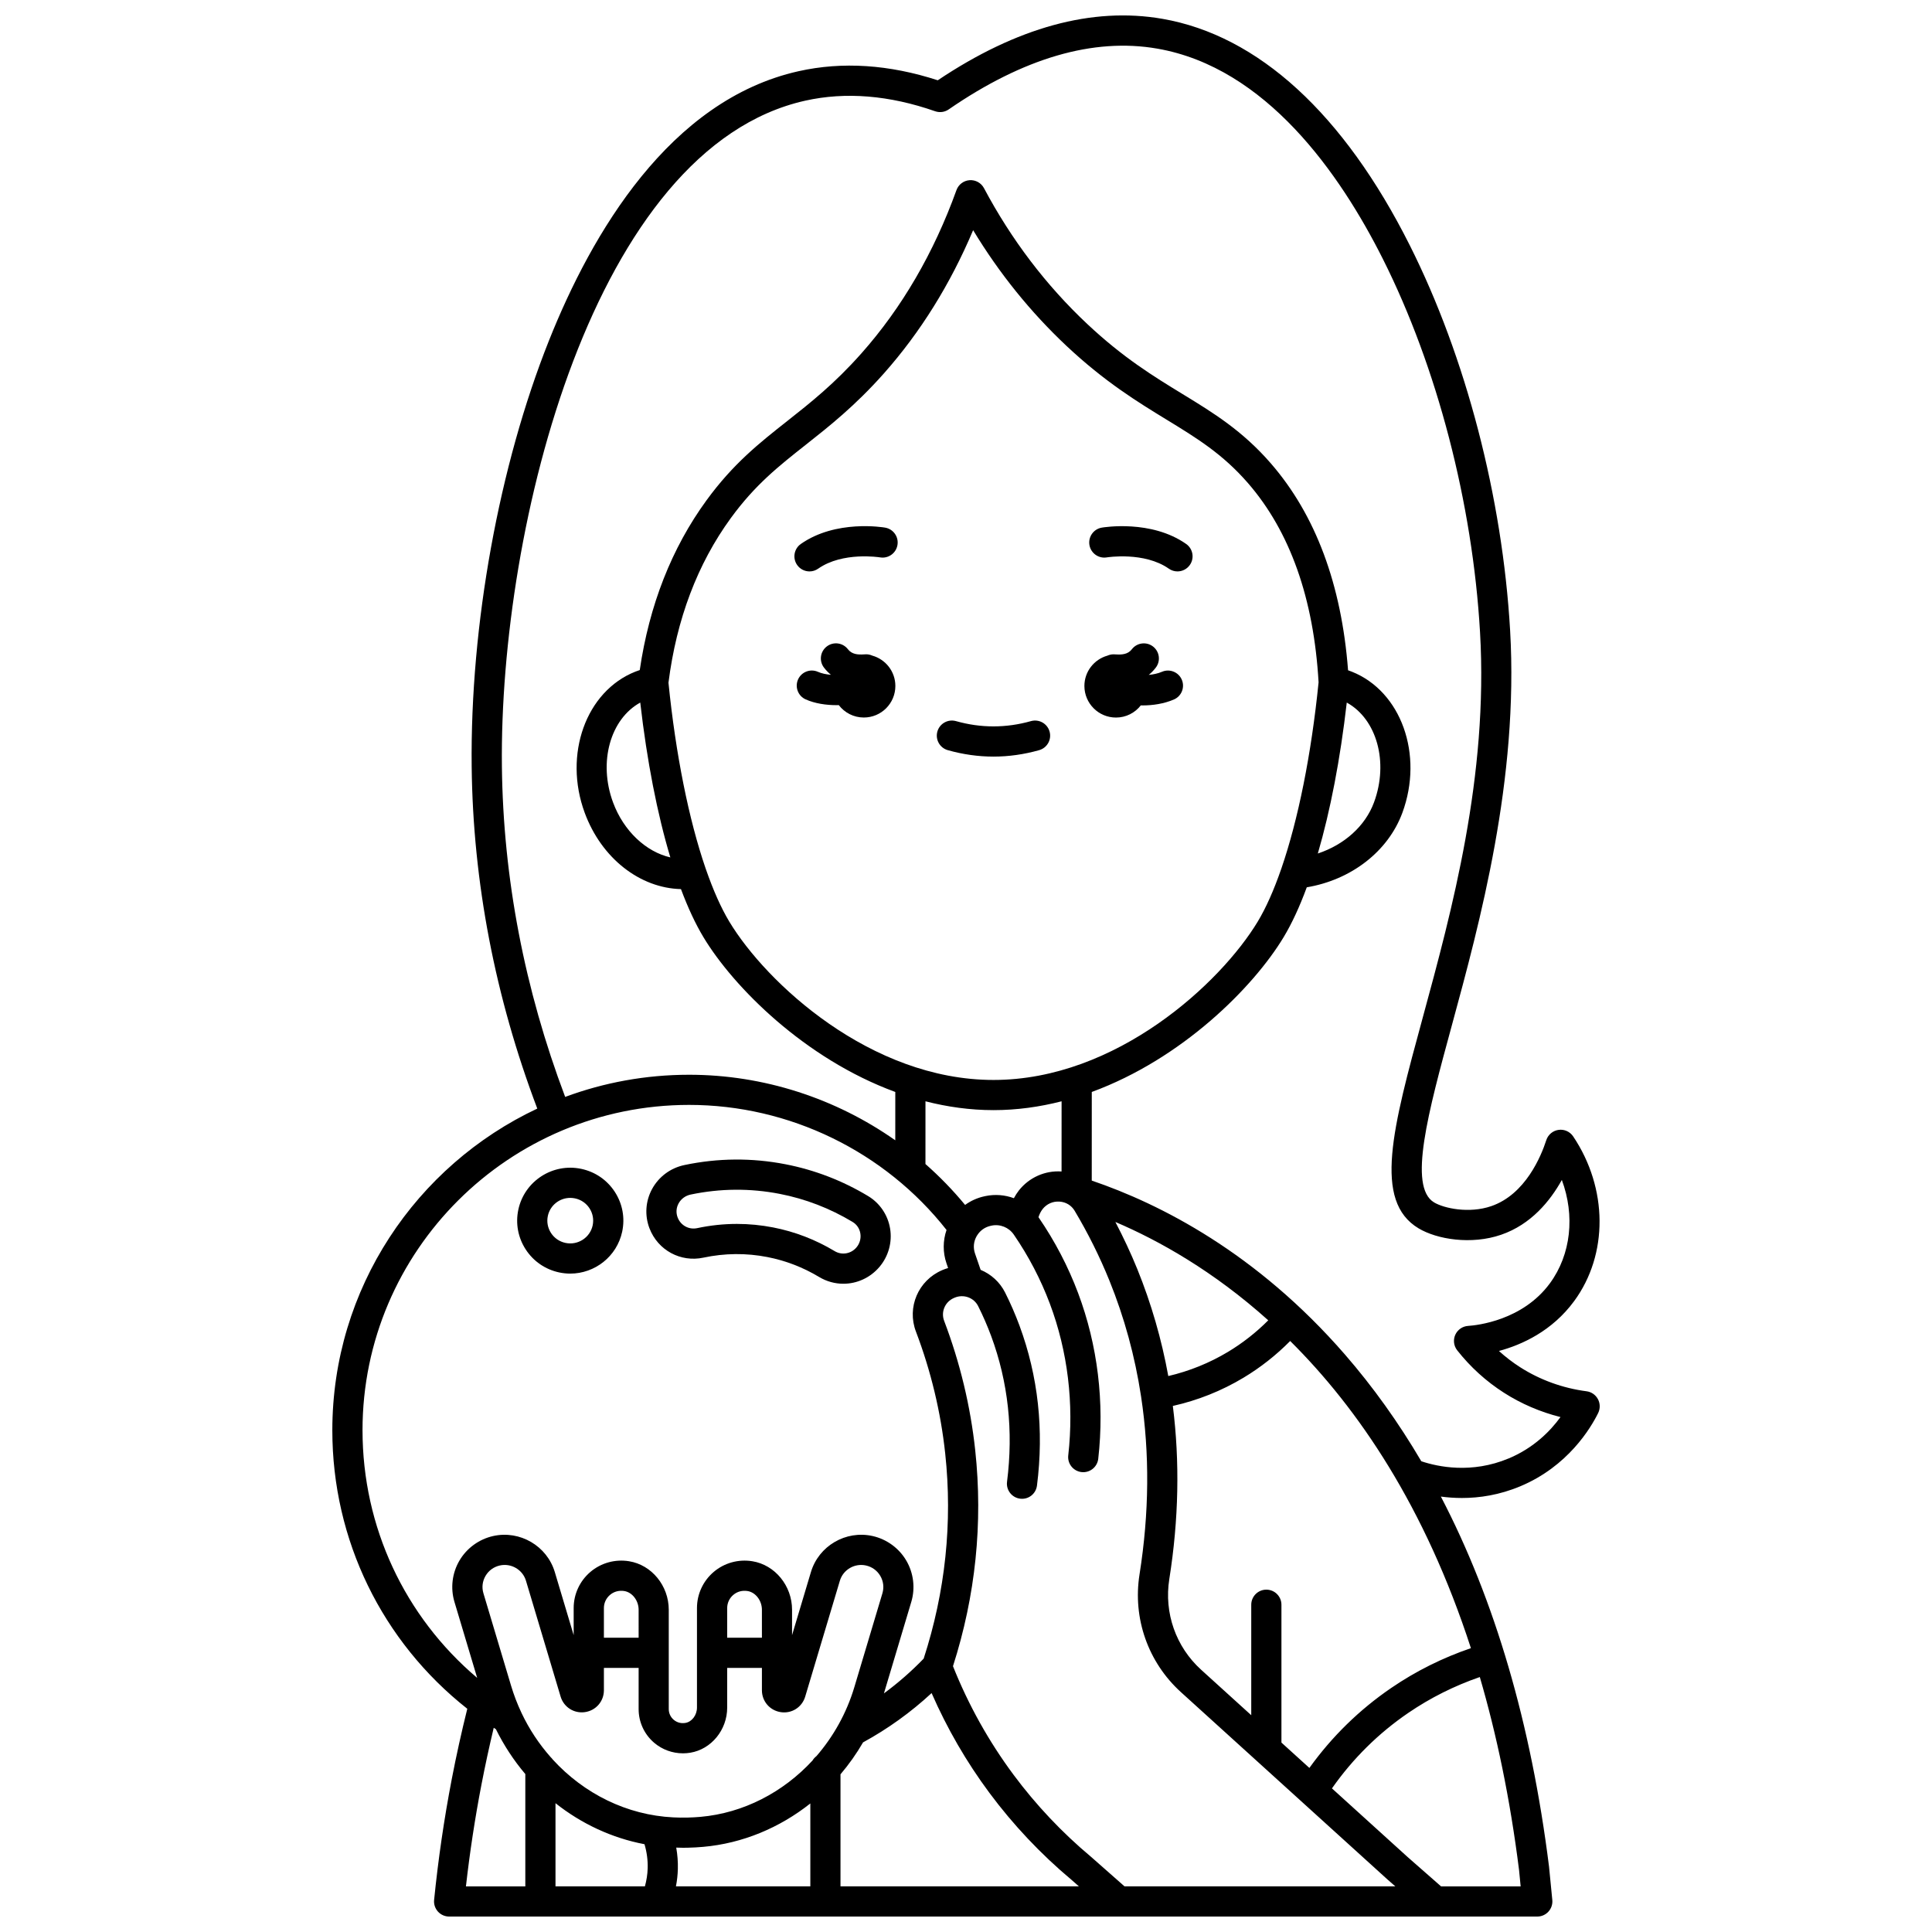<?xml version="1.0" encoding="UTF-8"?>
<!-- Uploaded to: SVG Find, www.svgrepo.com, Generator: SVG Find Mixer Tools -->
<svg width="800px" height="800px" version="1.1" viewBox="144 144 512 512" xmlns="http://www.w3.org/2000/svg">
 <defs>
  <clipPath id="a">
   <path d="m232 148.09h336v503.81h-336z"/>
  </clipPath>
 </defs>
 <path d="m437.34 291.71c0.098-0.02 9.922-1.562 16.41 2.992 0.699 0.492 1.5 0.727 2.293 0.727 1.258 0 2.496-0.594 3.277-1.703 1.27-1.809 0.832-4.301-0.977-5.57-9.266-6.504-21.84-4.418-22.371-4.328-2.176 0.379-3.633 2.445-3.258 4.625 0.383 2.176 2.445 3.633 4.625 3.258z"/>
 <path d="m358.53 295.43c0.793 0 1.594-0.234 2.293-0.727 6.504-4.562 16.223-3.019 16.398-2.992 2.168 0.375 4.238-1.082 4.613-3.258 0.379-2.176-1.078-4.246-3.254-4.625-0.527-0.094-13.082-2.18-22.352 4.328-1.809 1.27-2.242 3.762-0.977 5.57 0.777 1.109 2.016 1.703 3.277 1.703z"/>
 <path d="m395.18 342.8c4.008 1.133 8.082 1.707 12.102 1.707s8.094-0.574 12.102-1.707c2.125-0.602 3.363-2.809 2.762-4.934-0.598-2.125-2.805-3.359-4.934-2.762-6.606 1.863-13.262 1.863-19.863 0-2.125-0.598-4.336 0.637-4.934 2.762-0.598 2.125 0.641 4.336 2.766 4.934z"/>
 <g clip-path="url(#a)">
  <path d="m567.46 514.78c-0.609-1.141-1.73-1.914-3.012-2.078-6.266-0.812-12.344-3.012-17.582-6.367-2-1.277-3.879-2.723-5.629-4.312 6.086-1.645 14.09-5.262 19.941-13.23 9.062-12.348 8.953-29.883-0.27-43.633-0.855-1.273-2.359-1.945-3.875-1.73-1.516 0.211-2.777 1.27-3.25 2.727-1.363 4.219-5.519 14.363-14.574 17.48-5.852 2.016-12.512 0.602-15.164-0.988-6.934-4.144-1.551-23.922 4.684-46.82 7.492-27.531 17.758-65.242 15.469-104.77-2.039-35.25-11.723-72.43-26.57-102.01-17.508-34.883-40.188-55.652-65.586-60.062-18.562-3.227-38.578 2.254-59.523 16.289-12.895-4.188-25.293-5-36.875-2.41-34.211 7.637-54.855 43.023-66.152 71.363-13.25 33.242-20.91 75.465-20.492 112.94 0.344 30.609 6.203 61.074 17.387 90.617-32.07 15.094-54.316 47.629-54.316 85.254 0 29.109 13.203 56 35.766 73.801-1.527 6.156-2.914 12.398-4.109 18.605-2.035 10.559-3.609 21.348-4.684 32.062-0.113 1.125 0.258 2.242 1.016 3.082 0.758 0.836 1.836 1.316 2.965 1.316h54.738 0.012 0.012 233.61c1.129 0 2.203-0.477 2.961-1.312 0.758-0.836 1.129-1.953 1.02-3.074l-0.863-8.797-0.012-0.105c-4.738-37.77-14.344-70.559-28.656-98.012 1.719 0.23 3.586 0.375 5.574 0.375 4.656 0 9.965-0.789 15.5-3.113 12.551-5.262 18.602-15.332 20.617-19.418 0.562-1.168 0.539-2.531-0.07-3.668zm-327.39 8.258c0-47.543 38.828-86.227 86.559-86.227 26.547 0 51.867 12.348 68.211 33.141-0.977 2.844-1.004 5.953-0.012 8.84l0.43 1.25c-0.473 0.141-0.945 0.301-1.41 0.496l-0.164 0.07c-6.34 2.707-9.395 9.852-6.957 16.262 3.965 10.43 6.578 21.301 7.762 32.32 1.973 18.328 0.047 36.613-5.707 54.363-3.258 3.375-6.777 6.449-10.531 9.211l7.25-24.242c1.094-3.66 0.613-7.648-1.32-10.945-1.938-3.309-5.203-5.684-8.953-6.519-7.082-1.574-14.25 2.617-16.324 9.551l-5 16.719v-6.727c0-6.359-4.519-11.887-10.516-12.855-3.699-0.602-7.438 0.434-10.258 2.836-2.812 2.394-4.426 5.879-4.426 9.562v26.383c0 2-1.352 3.789-3.078 4.066-1.137 0.188-2.238-0.109-3.09-0.836-0.832-0.707-1.309-1.734-1.309-2.816v-26.34c0-6.359-4.519-11.887-10.516-12.855-3.695-0.602-7.434 0.434-10.258 2.836-2.812 2.394-4.426 5.879-4.426 9.562v7.184l-5-16.715c-2.074-6.934-9.246-11.125-16.324-9.551-3.75 0.836-7.012 3.211-8.953 6.519-1.934 3.297-2.414 7.285-1.316 10.941v0.004l6.023 20.133c-19.211-16.27-30.387-40.008-30.387-65.621zm73.605-192.85c1.777 15.516 4.519 29.523 7.973 41.031-6.441-1.477-12.383-6.981-15.191-14.594-3.949-10.688-0.695-22.086 7.219-26.438zm17.402 44.188c-0.031-0.109-0.07-0.211-0.109-0.312-4.402-12.82-7.891-30.047-9.816-49.137 2.137-16.832 7.691-31.512 16.523-43.629 6.434-8.828 12.664-13.742 19.879-19.438 6.133-4.84 13.086-10.324 20.723-18.941 9.648-10.887 17.57-23.613 23.613-37.918 6.918 11.434 15.219 21.723 24.742 30.668 10.168 9.547 18.887 14.875 26.582 19.578 7.938 4.852 14.793 9.043 21.52 16.789 11.137 12.828 17.43 30.59 18.703 52.793-1.926 19.145-5.422 36.418-9.836 49.266-0.043 0.109-0.082 0.219-0.117 0.332-1.906 5.488-3.977 10.16-6.168 13.801-9.773 16.227-37.426 41.973-70.027 41.973s-60.254-25.746-70.027-41.973c-2.195-3.656-4.273-8.344-6.184-13.852zm169.83-44.188c7.918 4.352 11.168 15.75 7.223 26.438-2.328 6.312-7.887 11.242-14.891 13.562 3.309-11.312 5.941-24.941 7.668-40zm32.898 250.59c-7.492 2.555-14.578 6.082-21.098 10.535-8.453 5.769-15.738 12.895-21.707 21.207l-7.406-6.719v-36.527c0-2.207-1.789-4-4-4-2.207 0-4 1.789-4 4v29.273l-13.277-12.043c-6.707-6.082-9.859-15.062-8.441-24.027 2.504-15.797 2.801-31.129 0.938-45.887 6.629-1.488 12.922-3.992 18.746-7.492 4.516-2.715 8.648-5.977 12.352-9.719 18.023 17.887 35.703 43.836 47.895 81.398zm-91.793 63.129-8.844-7.801c-0.023-0.023-0.051-0.047-0.078-0.066-7.644-6.402-14.531-13.695-20.469-21.68-6.582-8.855-11.984-18.539-16.07-28.805 5.984-18.68 7.969-37.922 5.894-57.215-1.258-11.699-4.031-23.242-8.238-34.309-0.906-2.387 0.242-5.047 2.609-6.059l0.164-0.07c2.363-1.008 5.106-0.031 6.238 2.227 1.293 2.574 2.457 5.25 3.457 7.949 4.5 12.164 5.914 25.156 4.199 38.613-0.277 2.191 1.27 4.191 3.461 4.473 2.207 0.289 4.191-1.27 4.473-3.461 1.879-14.75 0.32-29.016-4.633-42.402-1.102-2.977-2.383-5.926-3.809-8.762-1.414-2.816-3.762-4.879-6.488-6.019l-1.488-4.324c-0.531-1.547-0.379-3.184 0.43-4.602 0.012-0.02 0.027-0.039 0.035-0.059 0.027-0.043 0.055-0.082 0.078-0.125 0.82-1.332 2.109-2.242 3.664-2.57l0.16-0.035c2.269-0.48 4.598 0.461 5.922 2.391 3.918 5.707 7.129 11.859 9.543 18.285 4.742 12.625 6.426 26.527 4.875 40.211-0.25 2.195 1.328 4.176 3.523 4.426 0.152 0.02 0.305 0.023 0.457 0.023 2.008 0 3.738-1.508 3.969-3.547 1.691-14.934-0.152-30.121-5.336-43.922-2.641-7.035-6.152-13.762-10.434-20-0.023-0.035-0.051-0.066-0.074-0.102 0.258-0.801 0.617-1.531 1.102-2.156 1.086-1.375 2.723-2.094 4.473-1.98 1.691 0.109 3.152 0.992 4.008 2.422 3.539 5.926 6.637 12.145 9.211 18.492 3.984 9.832 6.766 20.051 8.379 30.602 0.004 0.031 0 0.059 0.004 0.09s0.016 0.055 0.023 0.086c2.281 15.07 2.16 30.816-0.418 47.102-1.844 11.637 2.258 23.301 10.969 31.203l54.781 49.684 2.043 1.793zm-150.8 0v-22.043c6.859 5.441 14.922 9.227 23.586 10.871 0.613 2.062 0.902 4.223 0.844 6.356-0.043 1.637-0.305 3.246-0.734 4.816zm-9.008-45.969c-0.023-0.055-0.047-0.105-0.07-0.156-1.059-2.258-1.965-4.621-2.699-7.07l-7.32-24.473v-0.004c-0.469-1.562-0.27-3.199 0.555-4.606 0.832-1.422 2.18-2.398 3.793-2.762 3-0.672 6.043 1.105 6.922 4.035l9.184 30.711c0.84 2.809 3.559 4.539 6.465 4.113 2.902-0.426 5.008-2.859 5.008-5.789v-5.926h9.203v10.934c0 3.434 1.504 6.68 4.121 8.91 2.137 1.816 4.84 2.793 7.629 2.793 0.641 0 1.281-0.051 1.922-0.156 5.582-0.906 9.797-6.047 9.797-11.961v-10.52h9.203v5.926c0 2.938 2.109 5.375 5.019 5.801 2.894 0.43 5.609-1.301 6.449-4.106l9.191-30.727c0.879-2.934 3.918-4.707 6.922-4.035 1.613 0.359 2.961 1.34 3.793 2.758 0.824 1.41 1.023 3.043 0.559 4.606l-7.438 24.875c-2.062 6.891-5.551 13.098-10.055 18.293-0.414 0.312-0.766 0.703-1.031 1.152-7.769 8.414-18.289 13.922-29.684 14.93-1.145 0.102-2.324 0.164-3.496 0.191-1.234 0.027-2.481 0.008-3.703-0.051-12.34-0.605-23.707-6.301-31.961-15.34-0.156-0.223-0.34-0.426-0.539-0.613-3.078-3.477-5.695-7.414-7.738-11.734zm31.039-19.926h-9.203v-7.867c0-1.336 0.586-2.602 1.609-3.473 1.047-0.895 2.398-1.258 3.797-1.031 2.129 0.348 3.797 2.523 3.797 4.965zm32.672 0h-9.203v-7.867c0-1.336 0.586-2.602 1.609-3.473 1.047-0.895 2.394-1.258 3.797-1.031 2.129 0.348 3.797 2.523 3.797 4.965zm-22.707 55.621c0.602 0.02 1.203 0.043 1.809 0.043 0.43 0 0.863-0.004 1.293-0.016 1.352-0.031 2.707-0.105 4.027-0.223 10.453-0.922 20.273-5.055 28.41-11.504v21.965l-35.617 0.008c0.293-1.512 0.469-3.047 0.508-4.602 0.051-1.891-0.098-3.797-0.43-5.672zm43.531-19.422c2.227-2.617 4.231-5.445 5.977-8.461 6.586-3.598 12.672-7.977 18.168-13.066 4.098 9.363 9.227 18.242 15.324 26.445 6.297 8.473 13.602 16.215 21.711 23.012l2.004 1.766h-63.184zm102.71-111.96c-4.93 2.961-10.242 5.106-15.84 6.418-1.77-9.723-4.492-19.176-8.199-28.32-1.719-4.242-3.688-8.422-5.824-12.516 11.57 4.938 25.977 13.008 40.516 26.066-3.199 3.211-6.766 6.012-10.652 8.352zm-62.152-64.055c6.203 0 12.238-0.855 18.035-2.34l-0.008 18.602c-0.008 0-0.02-0.004-0.027-0.004-4.359-0.293-8.57 1.59-11.289 5.035-0.496 0.641-0.934 1.328-1.32 2.047-2.371-0.875-4.984-1.102-7.578-0.555l-0.16 0.035c-1.895 0.398-3.66 1.191-5.191 2.301-3.223-3.906-6.738-7.527-10.504-10.836l0.004-16.625c5.801 1.484 11.836 2.34 18.039 2.34zm-135.71 178.77c0.969-5.027 2.062-10.078 3.258-15.09 0.191 0.125 0.379 0.246 0.57 0.371 2.137 4.324 4.762 8.316 7.801 11.895v29.773h-15.738c1.02-9.023 2.398-18.07 4.109-26.949zm275.4 26.949h-21.082l-8.844-7.762-20.082-18.211c5.523-7.875 12.316-14.605 20.246-20.016 5.856-3.996 12.215-7.172 18.941-9.492 4.441 15.191 8.012 32.156 10.395 51.125zm-3.164-113.42c-9.84 4.129-18.777 2.223-23.164 0.75-6.035-10.262-12.781-19.707-20.246-28.297-23.434-26.961-48.93-39.898-67.086-46.082l0.008-23.484c23.984-8.801 42.883-27.805 50.844-41.027 2.188-3.629 4.242-8.078 6.133-13.211 11.77-1.969 21.551-9.508 25.328-19.738 5.695-15.438-0.32-32.219-13.414-37.414-0.324-0.129-0.648-0.246-0.973-0.359-1.734-22.746-8.617-41.188-20.469-54.836-7.539-8.68-15.234-13.387-23.387-18.367-7.723-4.719-15.711-9.602-25.277-18.582-10.895-10.227-20.098-22.336-27.352-35.984-0.742-1.395-2.238-2.223-3.816-2.113-1.578 0.113-2.941 1.145-3.477 2.633-5.984 16.602-14.453 31.152-25.172 43.242-7.168 8.086-13.535 13.109-19.691 17.969-7.359 5.805-14.309 11.289-21.387 21.004-9.219 12.648-15.16 27.77-17.68 44.977-0.402 0.129-0.789 0.27-1.168 0.418-13.094 5.191-19.113 21.977-13.418 37.414 4.449 12.055 14.633 19.953 25.504 20.215 1.844 4.93 3.84 9.219 5.957 12.734 7.961 13.223 26.859 32.227 50.844 41.027l-0.004 12.809c-15.816-11.129-34.91-17.371-54.625-17.371-11.551 0-22.621 2.078-32.859 5.871-10.785-28.578-16.434-58.027-16.766-87.605-0.715-63.746 24.34-163.89 80.391-176.41 10.684-2.387 22.262-1.441 34.422 2.805 1.203 0.418 2.535 0.242 3.59-0.484 19.766-13.629 38.363-19.055 55.273-16.113 28.805 5.004 48.422 33.09 59.805 55.773 14.375 28.641 23.754 64.68 25.734 98.883 2.215 38.227-7.441 73.703-15.203 102.21-7.953 29.219-13.207 48.523-1.07 55.781 4.859 2.906 13.934 4.422 21.871 1.688 7.938-2.731 13-8.969 16.082-14.52 3.5 9.414 2.461 19.723-3.16 27.383-7.242 9.867-19.34 11.145-21.691 11.297-1.48 0.098-2.785 1.008-3.391 2.363-0.605 1.355-0.406 2.934 0.512 4.102 3.496 4.438 7.664 8.223 12.391 11.246 4.562 2.926 9.66 5.109 14.98 6.445-2.66 3.668-7.047 8.168-13.723 10.965z"/>
 </g>
 <path d="m316.12 469.52c2.223 5.797 8.234 9.066 14.293 7.769 5.625-1.199 11.328-1.254 16.941-0.16 4.84 0.941 9.457 2.723 13.723 5.285 2.008 1.207 4.227 1.793 6.426 1.793 3.586 0 7.117-1.559 9.594-4.5 2.375-2.82 3.387-6.523 2.785-10.152-0.598-3.586-2.719-6.715-5.82-8.582-6.793-4.09-14.16-6.926-21.902-8.434-8.887-1.727-17.898-1.66-26.785 0.211-3.668 0.77-6.789 3.082-8.566 6.348-1.738 3.191-1.996 6.973-0.707 10.375 0.008 0.016 0.016 0.031 0.02 0.047zm7.711-6.598c0.656-1.203 1.816-2.059 3.188-2.348 7.84-1.645 15.785-1.707 23.617-0.184 6.82 1.324 13.312 3.828 19.305 7.434 1.113 0.668 1.844 1.75 2.059 3.043 0.219 1.32-0.152 2.664-1.016 3.695-1.449 1.723-3.883 2.144-5.781 1.004-5.07-3.047-10.559-5.164-16.32-6.285-3.184-0.617-6.387-0.93-9.594-0.93-3.523 0-7.047 0.375-10.543 1.121-2.176 0.465-4.332-0.707-5.144-2.785-0.004-0.012-0.008-0.023-0.016-0.035-0.477-1.242-0.387-2.566 0.246-3.731z"/>
 <path d="m292.2 481.21c0.98 0.207 1.961 0.309 2.926 0.309 6.496 0 12.352-4.527 13.758-11.113 0.781-3.66 0.086-7.406-1.953-10.547-2.047-3.152-5.203-5.316-8.887-6.098-7.586-1.605-15.066 3.238-16.68 10.805-0.781 3.66-0.086 7.406 1.953 10.547 2.047 3.152 5.203 5.316 8.883 6.098zm-3.016-14.977c0.605-2.836 3.129-4.781 5.938-4.781 0.418 0 0.844 0.043 1.266 0.133 1.594 0.336 2.953 1.27 3.836 2.629 0.875 1.348 1.172 2.953 0.84 4.523-0.695 3.258-3.926 5.344-7.203 4.648-1.59-0.336-2.953-1.27-3.836-2.629-0.875-1.348-1.176-2.953-0.84-4.523z"/>
 <path d="m439.74 334.16c2.68 0 5.059-1.266 6.586-3.227 0.145 0.004 0.285 0.012 0.434 0.012 2.773 0 5.711-0.445 8.328-1.566 2.027-0.871 2.973-3.219 2.102-5.25-0.867-2.027-3.219-2.973-5.25-2.102-1.082 0.465-2.293 0.715-3.508 0.828 0.68-0.555 1.301-1.191 1.859-1.922 1.344-1.75 1.016-4.262-0.734-5.606s-4.262-1.016-5.606 0.734c-1.051 1.367-2.644 1.461-4.211 1.367-0.27-0.016-0.484-0.027-0.633-0.027-0.582 0-1.137 0.133-1.641 0.355-3.512 0.992-6.09 4.211-6.09 8.039 0.008 4.617 3.75 8.363 8.363 8.363z"/>
 <path d="m375.18 317.75c-0.5-0.223-1.047-0.355-1.629-0.355-0.148 0-0.363 0.008-0.633 0.027-1.566 0.098-3.16 0-4.211-1.367-1.348-1.75-3.856-2.082-5.606-0.734-1.75 1.344-2.082 3.856-0.734 5.606 0.555 0.723 1.172 1.352 1.84 1.902-1.246-0.105-2.449-0.348-3.434-0.785-2.016-0.898-4.379 0.004-5.281 2.019-0.898 2.016 0.004 4.383 2.019 5.281 2.445 1.094 5.394 1.531 8.238 1.531 0.18 0 0.355-0.012 0.535-0.016 1.527 1.996 3.926 3.289 6.637 3.289 4.617 0 8.359-3.742 8.359-8.359 0-3.828-2.582-7.051-6.102-8.039z"/>
</svg>
